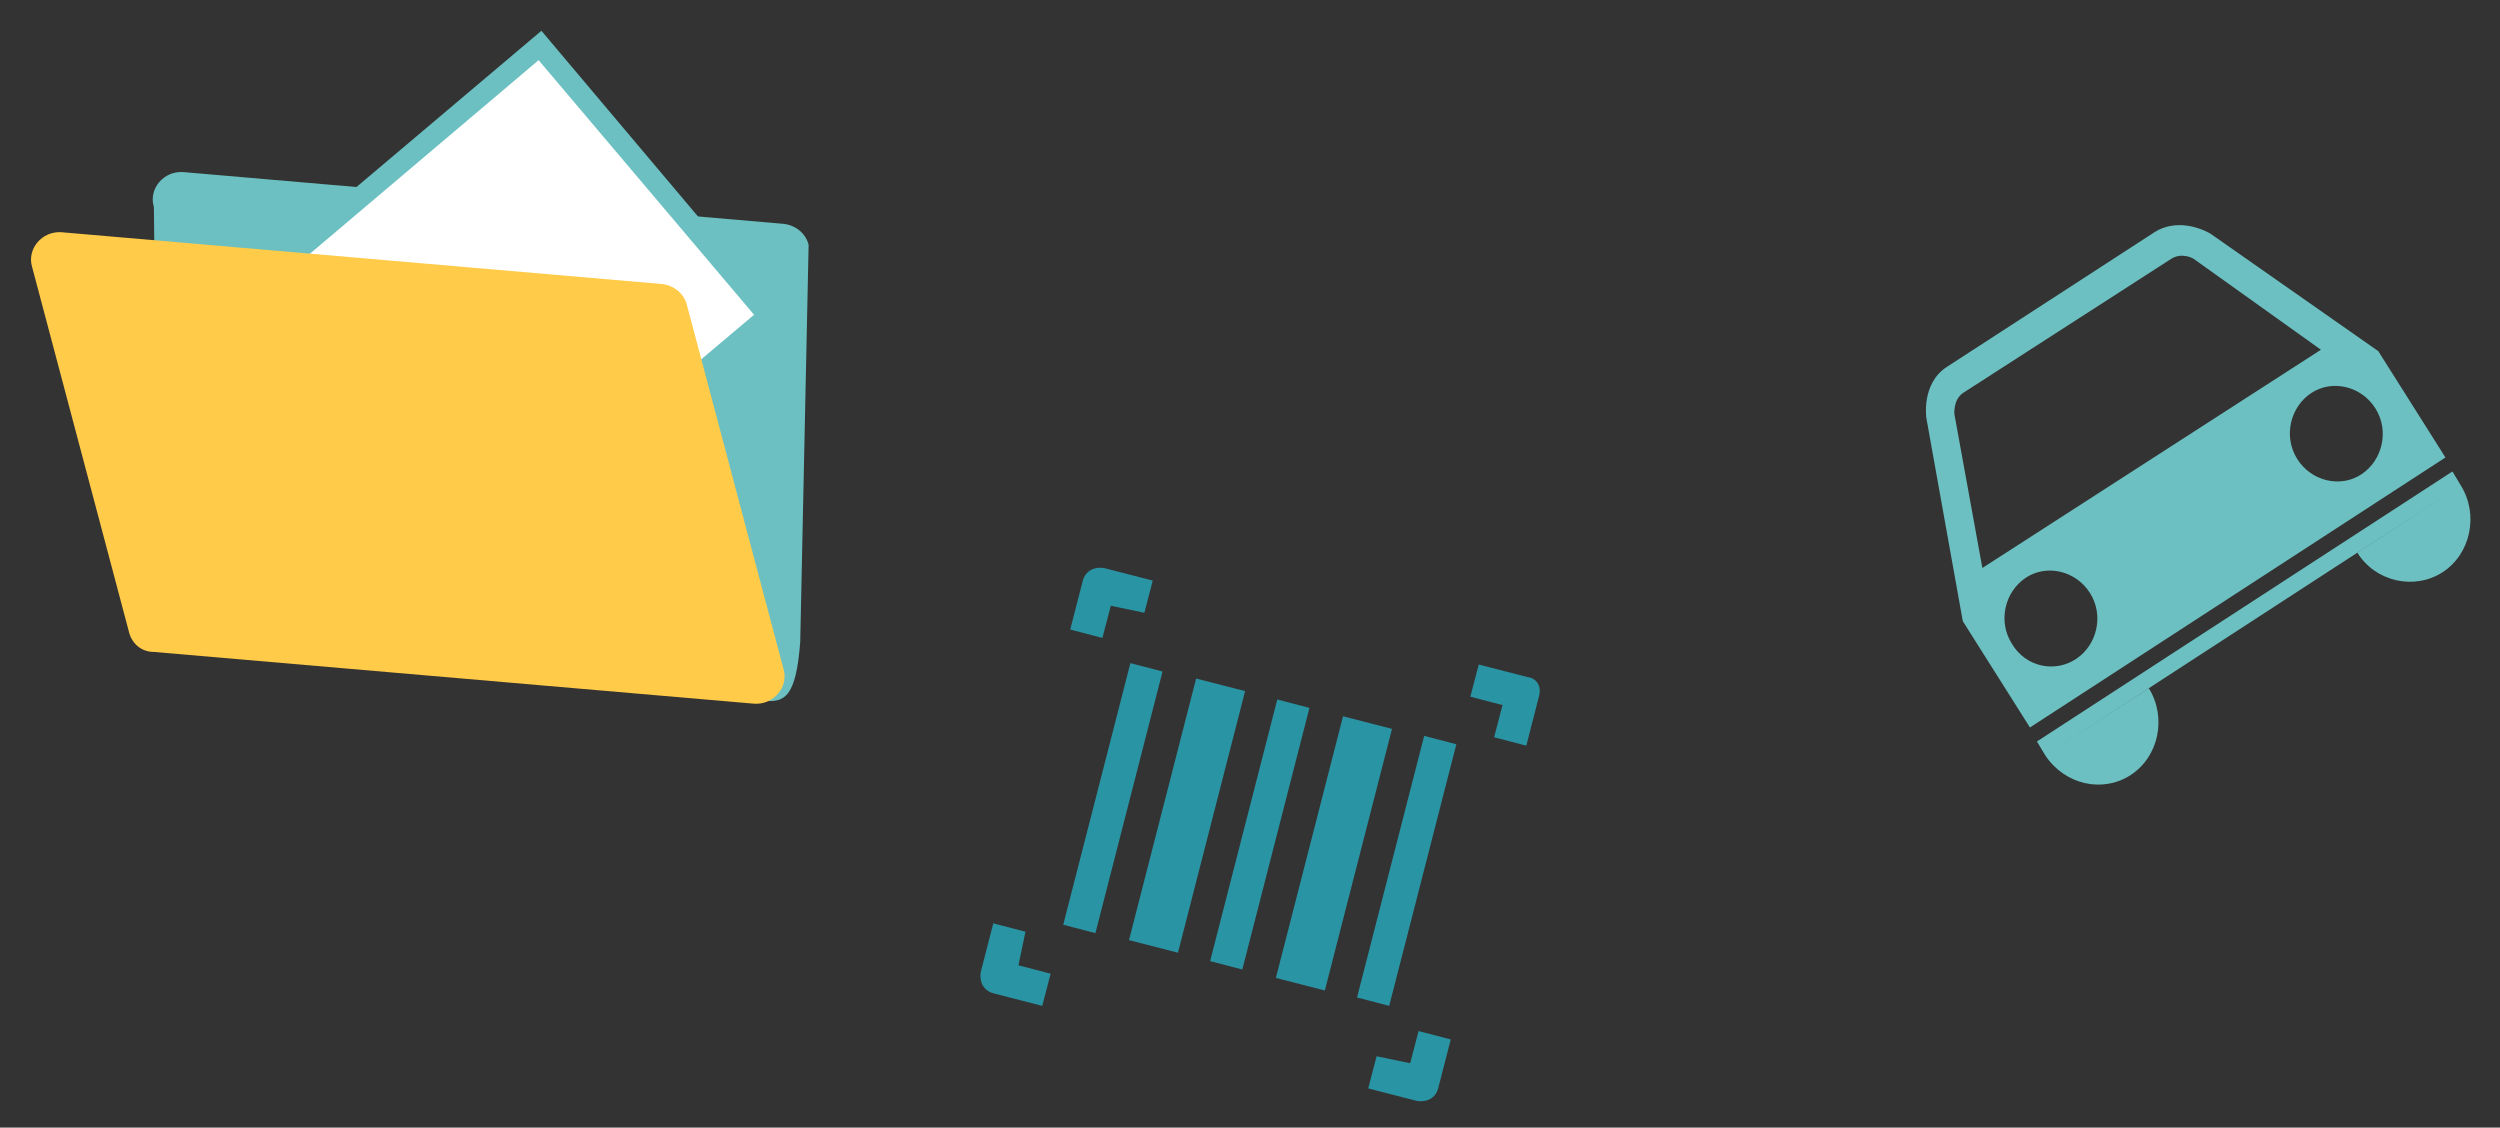 <?xml version="1.0" encoding="utf-8"?>
<!-- Generator: Adobe Illustrator 24.0.1, SVG Export Plug-In . SVG Version: 6.00 Build 0)  -->
<svg version="1.1" id="圖層_1" xmlns="http://www.w3.org/2000/svg" xmlns:xlink="http://www.w3.org/1999/xlink" x="0px" y="0px"
	 viewBox="0 0 178.7 80.6" style="enable-background:new 0 0 178.7 80.6;" xml:space="preserve">
<rect x="0" y="0" width="178.7" height="80.6" fill="#333333" stroke="none"/>
<style type="text/css">
	.st0{fill:#6CC0C1;}
	.st1{fill:#FFFFFF;}
	.st2{fill:#FFCB48;}
	.st3{fill-rule:evenodd;clip-rule:evenodd;fill:#2994A3;}
	.st4{fill-rule:evenodd;clip-rule:evenodd;fill:#6CC0C1;}
</style>
<g>
	<g>
		<g>
			<path class="st0" d="M13.1,43.2l41.6,6.9c1.4,0.1,2.2-0.3,2.5-4.2l0.6-28.4c-0.2-0.8-0.9-1.4-1.8-1.5l-42.9-3.7
				c-1.4-0.1-2.5,1.2-2.1,2.5l0.3,26.8C11.6,42.6,12.3,43.2,13.1,43.2z"/>
		</g>
	</g>
	<g>
		<g>
			
				<rect x="20.8" y="6.7" transform="matrix(-0.644 -0.765 0.765 -0.644 36.551 65.272)" class="st1" width="25.2" height="34.8"/>
			<path class="st0" d="M11,25.6L38.7,2.2l17.2,20.4L28.2,46L11,25.6z M38.5,4.3L13.1,25.8L28.4,44l25.5-21.5L38.5,4.3z"/>
		</g>
	</g>
	<g>
		<g>
			<path class="st2" d="M11,46.6l42.9,3.7c1.4,0.1,2.5-1.2,2.1-2.5l-6.9-26c-0.2-0.8-0.9-1.4-1.8-1.5L4.4,16.6
				c-1.4-0.1-2.5,1.2-2.1,2.5l6.9,26C9.4,46,10.1,46.6,11,46.6z"/>
		</g>
	</g>
</g>
<path class="st3" d="M110,49.8l-0.9,3.5l-2.3-0.6l0.6-2.3l-2.3-0.6l0.6-2.3l3.5,0.9C109.9,48.5,110.2,49.1,110,49.8z M97,71.3
	l4.8-18.7l2.3,0.6l-4.8,18.7L97,71.3z M91.2,69.9L96,51.2l3.5,0.9l-4.8,18.7L91.2,69.9z M86.5,68.7L91.3,50l2.3,0.6l-4.8,18.7
	L86.5,68.7z M80.7,67.2l4.8-18.7l3.5,0.9l-4.8,18.7L80.7,67.2z M76,66.1l4.8-18.7l2.3,0.6l-4.8,18.7L76,66.1z M79.4,43.3l-0.6,2.3
	l-2.3-0.6l0.9-3.5c0.2-0.7,0.8-1,1.5-0.9l3.5,0.9l-0.6,2.3L79.4,43.3z M74.5,71.9L71,71c-0.7-0.2-1-0.8-0.9-1.5l0.9-3.5l2.3,0.6
	L72.8,69l2.3,0.6L74.5,71.9z M100.8,76l0.6-2.3l2.3,0.6l-0.9,3.5c-0.2,0.7-0.8,1-1.5,0.9l-3.5-0.9l0.6-2.3L100.8,76z"/>
<path class="st4" d="M158,16.7c0,0-2.1-1.3-4-0.1l-14.8,9.6c-1.9,1.2-1.5,3.7-1.5,3.7l2.6,14.5l4.8,7.6l29.7-19.3l-4.8-7.6L158,16.7
	z M140.3,28.1c-0.7,0.5-0.6,1.5-0.6,1.5l2,11L165.9,25l-9.1-6.5c0,0-0.8-0.5-1.6,0L140.3,28.1z M152.3,55.4c2-1.3,2.6-4.1,1.3-6.2
	l-7.4,4.8C147.6,56.1,150.3,56.7,152.3,55.4z M174.6,40.9c2-1.3,2.6-4.1,1.3-6.2l-7.4,4.8C169.8,41.6,172.6,42.2,174.6,40.9z
	 M148.4,47.1c1.5-1,2-3.1,1-4.7c-1-1.6-3.1-2.1-4.6-1.1c-1.5,1-2,3.1-1,4.7C144.8,47.7,146.9,48.1,148.4,47.1z M168.8,33.9
	c1.5-1,2-3.1,1-4.7c-1-1.6-3.1-2.1-4.6-1.1s-2,3.1-1,4.7C165.2,34.4,167.3,34.9,168.8,33.9z M145.6,53l0.6,1l29.7-19.3l-0.6-1
	L145.6,53z"/>
</svg>
